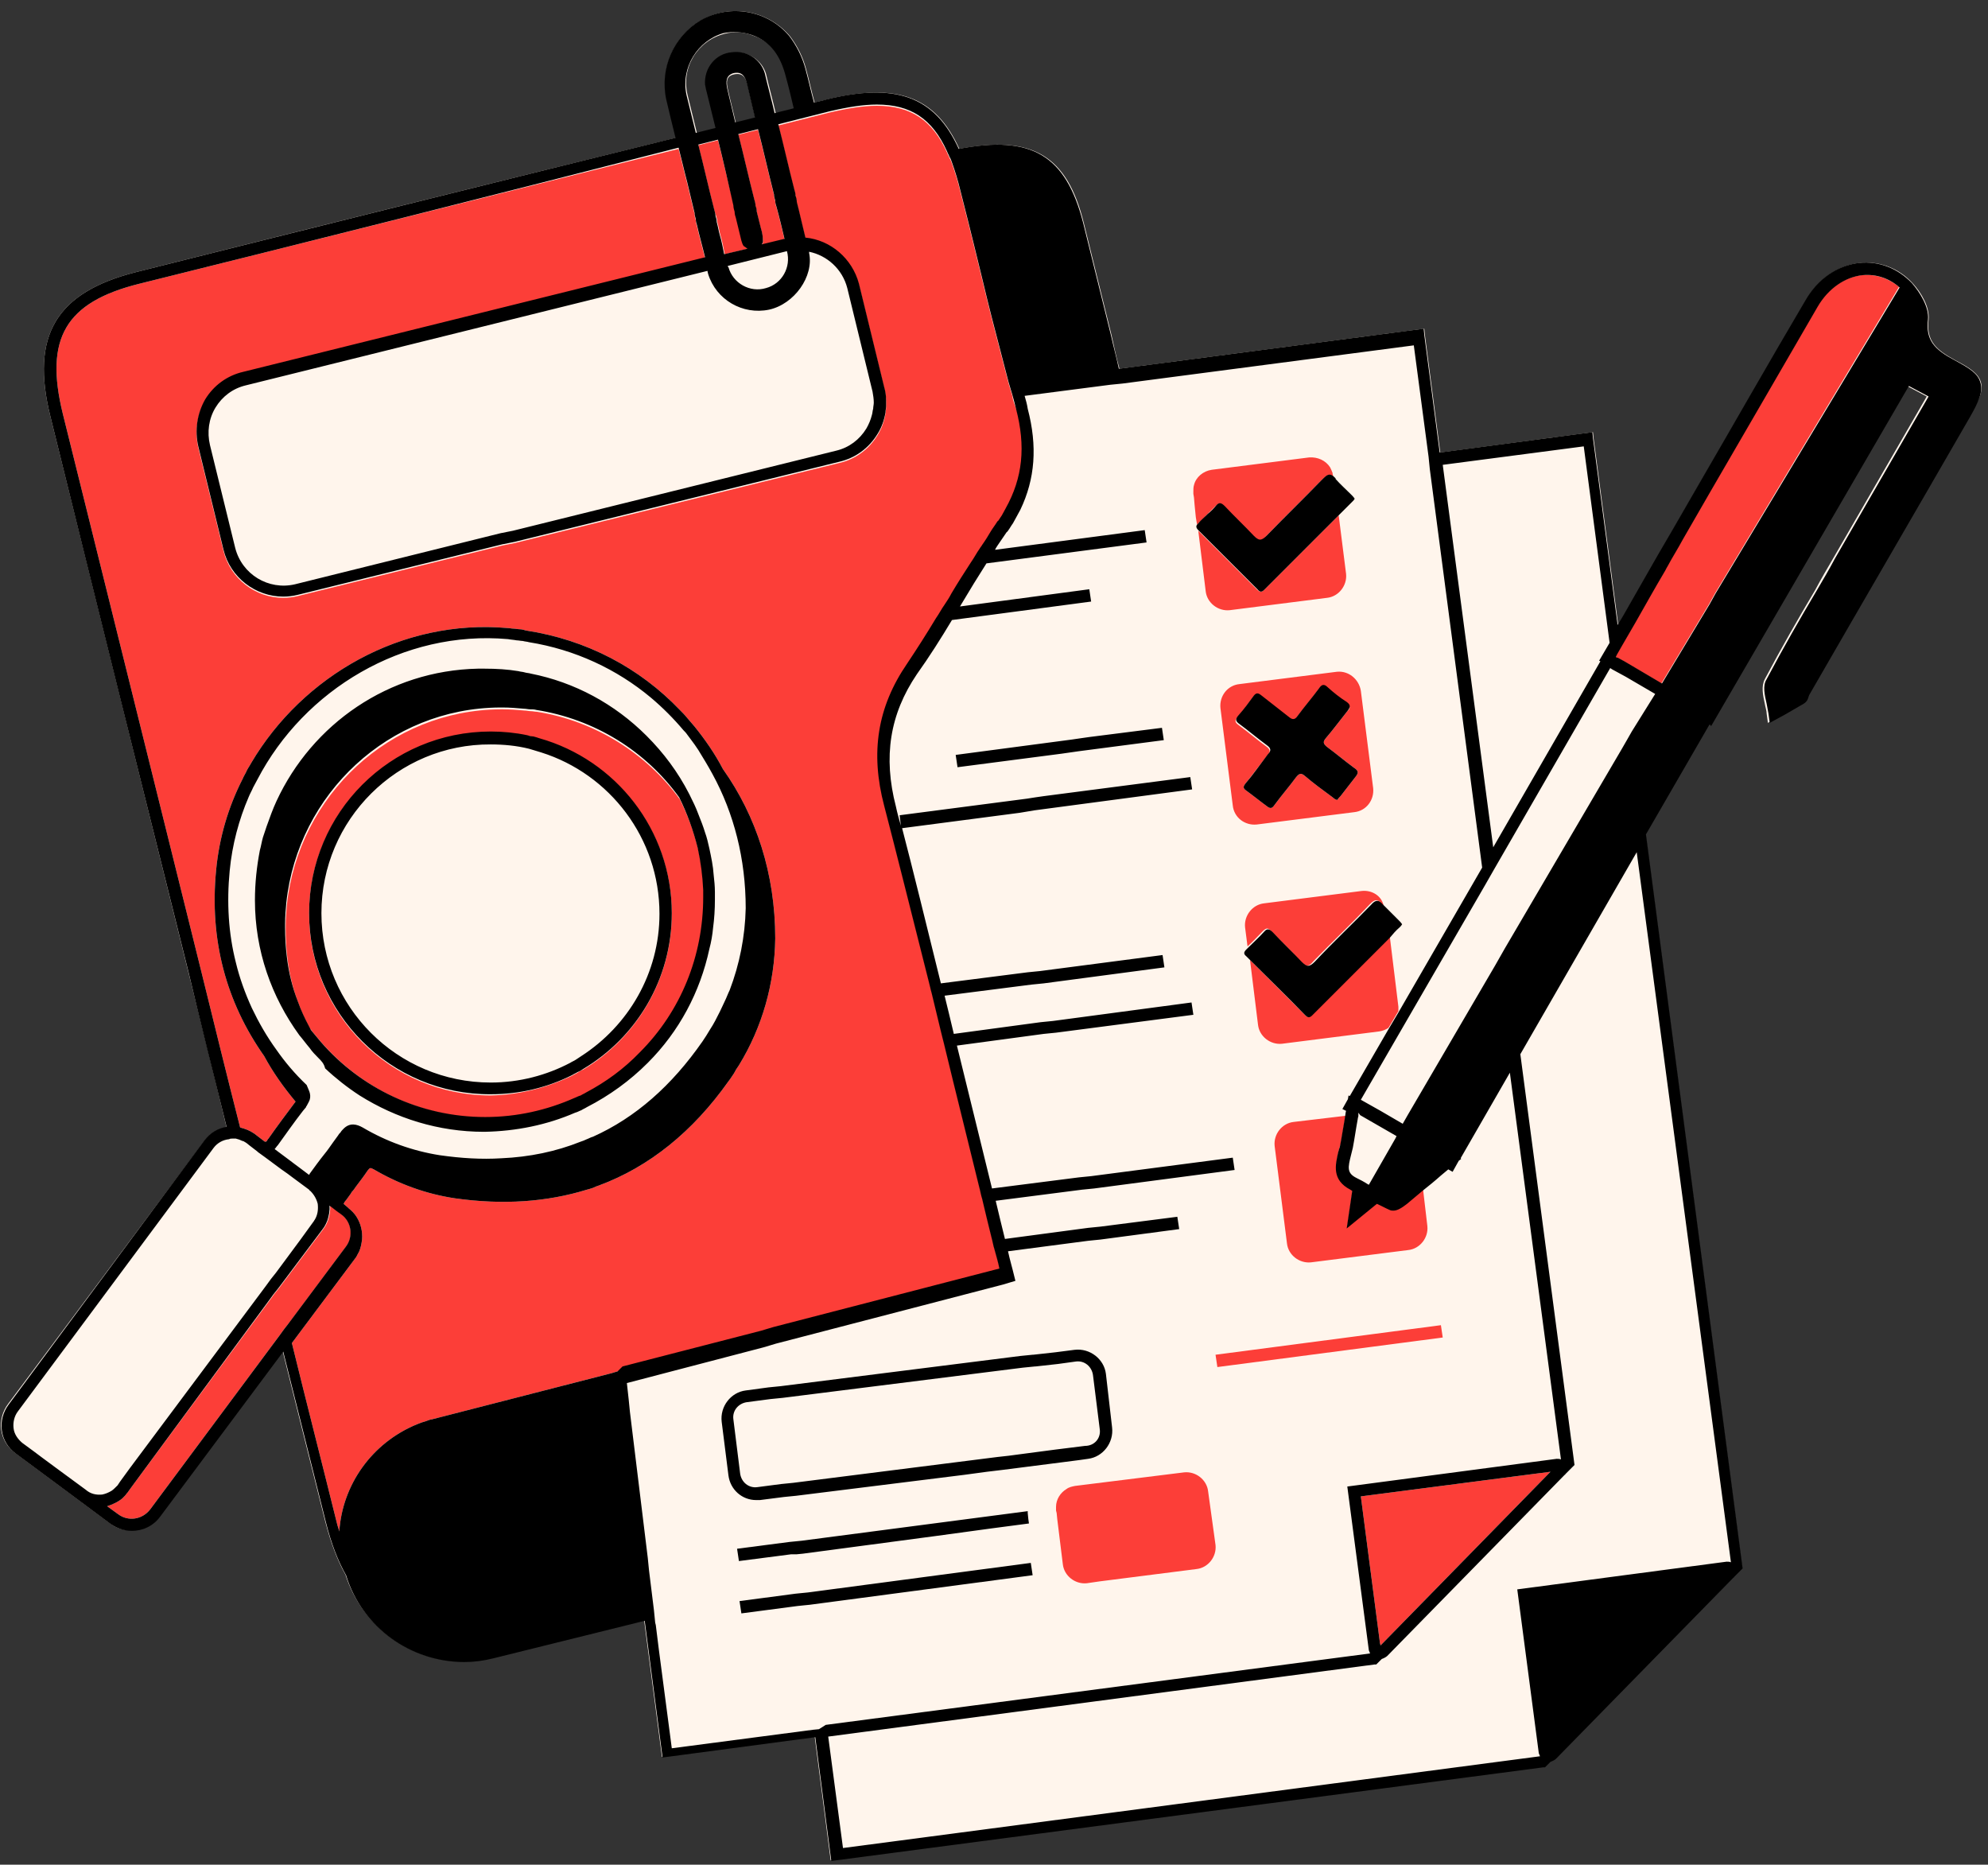 <?xml version="1.0" encoding="UTF-8"?>
<svg xmlns="http://www.w3.org/2000/svg" xmlns:xlink="http://www.w3.org/1999/xlink" width="354" zoomAndPan="magnify" viewBox="0 0 265.5 249" height="332" preserveAspectRatio="xMidYMid meet" version="1.0">
  <rect x="0" y="0" width="265.5" height="249" fill="#333333" stroke="none"/>
  <defs>
    <clipPath id="3bda3814a5">
      <path d="M 0 1 L 265 1 L 265 248.766 L 0 248.766 Z M 0 1 " clip-rule="nonzero"></path>
    </clipPath>
    <clipPath id="8a75a4d15b">
      <path d="M 0 1 L 265 1 L 265 248.766 L 0 248.766 Z M 0 1 " clip-rule="nonzero"></path>
    </clipPath>
  </defs>
  <g clip-path="url(#3bda3814a5)">
    <path fill="#fff5ec" d="M 264.555 51.051 C 264.227 49.898 263.156 49.16 261.102 48.09 C 258.551 46.691 257.234 45.543 257.566 42.664 C 257.73 41.02 256.578 39.043 255.426 37.812 C 253.617 35.836 251.066 34.852 248.438 35.098 C 245.477 35.426 242.844 37.234 241.199 40.113 C 236.43 48.336 231.578 56.727 226.891 64.785 L 223.191 71.199 C 221.051 74.898 218.996 78.52 216.859 82.219 L 216.117 83.453 L 212.828 58.535 L 212.746 57.711 L 192.352 60.426 L 190.297 44.719 L 190.215 43.895 L 149.508 49.242 C 149.094 47.762 148.766 46.199 148.438 44.719 C 147.203 39.703 145.969 34.77 144.738 29.75 C 142.516 20.789 137.91 17.992 128.125 19.883 C 124.918 12.812 119.738 11 110.363 13.305 C 109.867 13.469 109.293 13.551 108.801 13.715 C 108.387 12.234 108.059 10.672 107.648 9.191 C 107.238 7.629 106.496 6.148 105.508 4.836 C 102.551 1.379 97.613 0.477 93.668 2.695 C 89.965 4.836 88.156 9.109 89.062 13.305 C 89.473 15.031 89.883 16.676 90.297 18.402 C 66.199 24.324 42.023 30.328 18.176 36.332 C 7.484 39.043 4.031 44.801 6.742 55.656 C 12.91 80.41 18.996 105.082 25.164 129.832 C 26.891 136.742 28.617 143.648 30.262 150.559 C 29.113 150.723 28.043 151.379 27.301 152.367 L 1.07 187.48 C 0.328 188.469 0 189.703 0.164 190.934 C 0.328 192.168 0.988 193.238 1.973 193.977 L 8.965 199.16 L 14.719 203.434 C 15.543 204.094 16.531 204.34 17.516 204.34 C 18.914 204.34 20.395 203.684 21.301 202.449 L 37.746 180.41 C 39.637 187.977 41.531 195.621 43.422 203.105 C 44.16 205.984 45.066 208.371 46.133 210.262 C 48.355 217.25 54.852 221.855 61.926 221.855 C 63.156 221.855 64.473 221.691 65.789 221.363 L 86.02 216.348 L 88.406 234.602 L 108.801 231.891 L 110.938 248.418 L 206.004 235.918 L 206.25 235.918 L 206.988 235.18 C 207.234 235.098 207.566 235.016 207.73 234.766 L 231.414 210.59 C 231.414 210.59 231.414 210.508 231.496 210.508 L 232.648 209.355 L 219.734 111.332 L 228.207 96.691 L 228.453 96.855 L 254.688 51.543 L 257.316 52.941 L 244.816 74.57 C 243.996 75.969 243.172 77.367 242.434 78.766 C 240.129 82.629 237.828 86.66 235.691 90.688 C 235.195 91.676 235.441 92.828 235.691 93.98 C 235.773 94.473 235.938 94.883 235.938 95.293 L 236.102 96.527 L 238.074 95.457 C 238.898 94.965 239.801 94.473 240.625 93.98 C 241.035 93.73 241.199 93.32 241.281 93.074 C 241.281 92.992 241.363 92.91 241.363 92.828 C 248.52 80.41 255.672 67.992 262.91 55.574 C 264.227 53.684 264.883 52.285 264.555 51.051 Z M 98.273 16.43 C 97.945 14.949 97.531 13.387 97.203 11.906 C 97.039 11.086 96.875 10.18 98.027 9.934 C 99.176 9.688 99.59 10.344 99.836 11.332 C 100.164 12.812 100.574 14.375 100.902 15.855 C 100 16.02 99.094 16.184 98.273 16.43 Z M 96.793 4.504 C 98.027 4.176 99.34 4.258 100.574 4.75 C 103.207 5.656 104.441 7.629 105.098 10.262 C 105.426 11.66 105.758 13.059 106.168 14.539 C 105.344 14.785 104.441 14.949 103.617 15.195 C 103.207 13.387 102.715 11.66 102.301 9.852 C 101.727 7.961 99.836 6.809 97.945 7.055 C 95.723 7.219 94.078 9.191 94.324 11.414 C 94.324 11.66 94.406 11.906 94.488 12.152 C 94.902 13.797 95.312 15.523 95.723 17.168 C 94.82 17.418 93.996 17.582 93.09 17.828 C 92.68 16.184 92.27 14.457 91.859 12.812 C 90.871 9.027 93.176 5.41 96.793 4.504 Z M 96.793 4.504 " fill-opacity="1" fill-rule="nonzero"></path>
  </g>
  <path fill="#fc3e38" d="M 207.07 196.527 L 184.375 219.719 L 184.293 219.391 L 181.742 199.816 Z M 95.641 28.848 C 95.723 29.094 95.805 29.34 95.805 29.668 C 95.969 30.246 96.051 30.82 96.215 31.398 C 96.465 32.219 96.629 33.125 96.793 33.945 L 99.918 33.207 C 99.754 33.125 99.59 32.961 99.426 32.875 C 99.258 32.711 99.176 32.383 99.094 32.137 C 98.848 31.148 98.602 30.082 98.355 29.094 C 98.273 28.848 98.191 28.602 98.191 28.273 C 98.109 28.023 98.027 27.695 98.027 27.449 C 97.285 24.57 96.629 21.609 95.887 18.73 C 94.984 18.98 94.16 19.145 93.258 19.391 C 93.996 22.27 94.652 25.23 95.395 28.105 C 95.477 28.273 95.559 28.602 95.641 28.848 Z M 100.902 27.531 C 100.988 27.777 101.07 28.023 101.07 28.355 C 101.234 29.094 101.48 29.918 101.645 30.656 C 101.809 31.148 101.891 31.727 101.891 32.301 C 101.891 32.465 101.809 32.629 101.727 32.711 L 104.688 31.973 C 104.688 31.973 104.688 31.973 104.77 31.973 C 104.441 30.574 104.113 29.176 103.699 27.695 C 103.617 27.449 103.535 27.203 103.535 26.875 C 103.453 26.625 103.371 26.297 103.371 26.051 C 102.633 23.172 101.973 20.211 101.234 17.336 C 100.328 17.582 99.508 17.746 98.602 17.992 C 99.34 20.871 100 23.832 100.738 26.711 C 100.82 26.957 100.902 27.285 100.902 27.531 Z M 135.195 52.859 C 135.113 52.613 135.031 52.285 134.949 52.039 C 134.867 51.793 134.785 51.461 134.703 51.215 C 132.402 42.418 132.152 41.43 131.168 37.316 C 130.59 35.016 129.852 31.809 128.289 25.723 C 127.961 24.324 127.551 23.008 127.137 21.855 C 127.055 21.609 126.973 21.363 126.809 21.117 C 126.727 20.871 126.562 20.625 126.48 20.375 C 124.508 16.02 121.629 14.125 117.105 14.125 C 115.297 14.125 113.238 14.457 110.773 15.031 C 108.469 15.605 106.25 16.184 103.945 16.758 C 104.688 19.637 105.344 22.598 106.086 25.477 C 106.168 25.723 106.25 26.051 106.25 26.297 C 106.332 26.543 106.414 26.793 106.414 27.121 C 106.824 28.684 107.152 30.246 107.566 31.891 C 110.938 32.219 113.816 34.688 114.719 38.059 L 118.09 51.875 C 118.258 52.449 118.34 53.023 118.34 53.602 C 118.34 53.848 118.34 54.176 118.34 54.422 C 118.34 54.668 118.258 55 118.258 55.246 C 118.09 56.23 117.762 57.219 117.188 58.125 C 116.035 60.016 114.227 61.332 112.09 61.824 L 68.75 72.516 L 67.926 72.68 L 67.105 72.844 L 39.801 79.586 C 39.145 79.75 38.488 79.832 37.828 79.832 C 34.129 79.832 30.758 77.285 29.852 73.582 L 26.48 59.77 C 25.988 57.629 26.316 55.41 27.387 53.52 C 28.535 51.625 30.344 50.312 32.484 49.816 L 94.16 34.523 C 93.832 33.125 93.422 31.727 93.09 30.246 C 93.008 30 92.926 29.75 92.926 29.422 C 92.844 29.176 92.762 28.848 92.762 28.602 C 92.434 27.203 92.105 25.887 91.777 24.488 C 91.363 22.926 91.035 21.445 90.625 19.883 C 66.613 25.887 42.434 31.973 18.586 37.895 C 8.719 40.359 5.922 45.211 8.387 55.246 C 14.555 80 20.641 104.668 26.809 129.422 C 28.535 136.414 30.262 143.484 32.07 150.559 C 32.73 150.723 33.387 150.969 33.965 151.379 L 35.363 152.449 C 35.445 152.449 35.527 152.449 35.527 152.449 C 35.527 152.449 35.609 152.449 35.773 152.121 L 35.855 152.039 C 37.008 150.395 38.238 148.75 39.473 147.102 C 37.828 145.129 36.43 143.156 35.281 141.02 C 30.18 133.781 27.961 125.477 28.863 116.184 C 29.277 111.824 30.512 107.711 32.402 104.012 C 32.566 103.602 32.812 103.27 32.977 102.859 C 33.141 102.531 33.387 102.203 33.551 101.875 C 40.461 90.195 53.699 82.629 67.762 83.863 C 68.008 83.863 68.34 83.945 68.586 83.945 C 68.832 83.945 69.16 84.027 69.406 84.027 C 69.656 84.027 69.984 84.109 70.23 84.191 C 78.371 85.426 85.445 89.207 90.789 94.801 C 91.117 95.129 91.445 95.457 91.777 95.871 C 92.105 96.281 92.434 96.609 92.762 97.02 C 94.16 98.75 95.477 100.641 96.547 102.695 C 100.988 108.945 103.535 116.676 103.535 125.312 C 103.453 131.312 101.809 137.152 98.684 142.25 C 98.438 142.582 98.191 142.992 98.027 143.32 C 97.863 143.566 97.695 143.812 97.531 144.062 C 97.449 144.145 97.367 144.309 97.285 144.391 C 92.516 151.133 86.676 155.82 80.016 158.289 C 79.77 158.371 79.523 158.453 79.195 158.617 C 78.945 158.699 78.699 158.781 78.371 158.863 C 73.027 160.508 67.188 160.918 60.773 160.016 C 56.906 159.438 53.289 158.121 49.918 156.148 C 49.426 155.902 49.426 155.902 49.094 156.312 C 48.602 157.055 48.027 157.793 47.531 158.453 C 47.367 158.699 47.203 158.945 46.957 159.191 C 46.957 159.273 46.875 159.273 46.875 159.355 C 46.629 159.684 46.465 159.934 46.219 160.262 C 46.051 160.426 45.969 160.59 45.887 160.754 L 46.465 161.246 L 46.547 161.332 C 46.957 161.66 47.367 162.07 47.613 162.48 C 48.191 163.387 48.438 164.457 48.355 165.523 C 48.273 166.102 48.191 166.594 47.945 167.168 C 47.781 167.414 47.695 167.664 47.531 167.91 L 38.98 179.34 C 40.953 187.398 43.008 195.375 44.984 203.352 C 45.066 203.766 45.23 204.094 45.312 204.504 C 45.723 198.254 49.672 192.664 55.676 190.195 C 55.922 190.113 56.25 189.949 56.578 189.867 C 56.906 189.785 57.238 189.621 57.566 189.539 C 57.566 189.539 57.648 189.539 57.648 189.539 L 81.66 183.371 L 82.484 183.121 L 83.305 182.875 L 101.809 178.105 L 102.633 177.859 L 103.453 177.613 L 133.633 169.801 C 133.469 168.977 133.223 168.156 132.977 167.25 C 132.812 166.758 132.73 166.184 132.566 165.605 C 132.152 163.961 131.742 162.234 131.332 160.508 C 131.168 160.016 131.086 159.438 130.922 158.863 C 129.441 152.777 127.797 146.281 126.234 139.785 C 126.07 139.207 125.988 138.715 125.82 138.141 C 125.41 136.414 125 134.77 124.59 133.039 C 124.426 132.465 124.34 131.973 124.176 131.395 C 121.793 121.938 119.652 113.387 118.258 108.039 C 116.363 100.887 117.352 94.801 121.301 89.043 C 122.613 87.07 123.93 85.016 125.164 82.957 C 125.574 82.383 125.902 81.727 126.316 81.148 C 126.645 80.656 126.973 80.164 127.219 79.668 C 128.043 78.27 128.945 76.875 129.852 75.477 C 130.262 74.898 130.59 74.242 131.004 73.668 C 131.086 73.5 131.25 73.336 131.332 73.172 C 131.742 72.598 132.152 71.938 132.484 71.363 C 132.73 70.953 133.059 70.543 133.305 70.129 C 133.387 70.047 133.387 69.965 133.469 69.965 C 133.633 69.719 133.801 69.473 133.965 69.227 C 134.129 68.895 134.293 68.648 134.457 68.32 C 136.758 64.207 137.172 60.016 135.855 55 C 135.527 54.094 135.277 53.52 135.195 52.859 Z M 76.809 146.691 C 73.109 148.336 69.078 149.242 64.883 149.242 L 64.883 150.062 L 64.883 149.242 C 56.086 149.242 48.273 145.293 42.926 139.207 C 42.516 138.715 42.105 138.223 41.695 137.727 C 41.613 137.562 41.445 137.398 41.363 137.316 C 40.789 136.25 40.297 135.18 39.883 134.027 C 39.145 132.137 38.652 130.082 38.406 128.105 C 38.238 126.789 38.156 125.477 38.156 124.078 C 38.156 123.914 38.156 123.75 38.156 123.582 C 38.156 122.68 38.238 121.691 38.32 120.789 C 39.883 106.23 52.055 94.801 66.859 94.719 L 67.023 94.719 C 67.105 94.719 67.105 94.719 67.188 94.719 C 68.176 94.719 69.078 94.801 70.066 94.883 C 70.312 94.883 70.641 94.965 70.887 94.965 C 71.133 94.965 71.465 95.047 71.711 95.047 C 79.523 96.281 86.348 100.641 90.789 106.727 C 91.859 108.863 92.68 111.082 93.258 113.469 C 93.668 115.277 93.914 117.168 93.996 119.145 C 93.996 119.473 93.996 119.719 93.996 120.047 C 93.996 127.859 91.035 135.18 85.527 140.77 C 83.387 142.91 81.004 144.719 78.371 146.117 C 78.125 146.281 77.879 146.363 77.633 146.527 C 77.301 146.445 77.055 146.527 76.809 146.691 Z M 76.398 143.648 C 76.645 143.484 76.891 143.402 77.137 143.238 C 77.383 143.074 77.633 142.91 77.879 142.828 C 84.949 138.633 89.719 130.82 89.719 122.02 C 89.719 110.918 82.238 101.543 72.039 98.664 C 71.793 98.582 71.465 98.5 71.219 98.418 C 70.969 98.336 70.641 98.254 70.395 98.254 C 68.832 97.926 67.188 97.762 65.543 97.762 C 52.137 97.762 41.281 108.617 41.281 122.02 C 41.281 135.426 52.137 146.281 65.543 146.281 C 69.488 146.199 73.109 145.211 76.398 143.648 Z M 167.926 78.766 C 165.297 76.133 162.664 73.5 160.031 70.871 L 161.02 78.93 C 161.184 80.492 162.664 81.645 164.227 81.48 L 177.219 79.832 C 178.781 79.668 179.934 78.188 179.77 76.625 L 178.781 68.812 C 175.492 72.105 172.121 75.477 168.832 78.766 C 168.504 79.094 168.258 79.094 167.926 78.766 Z M 159.457 66.43 L 159.539 67.418 L 159.703 69.062 L 159.867 70.047 C 159.867 70.047 159.949 69.965 159.949 69.965 C 160.277 69.637 160.691 69.309 161.02 68.895 C 161.102 68.812 161.102 68.812 161.184 68.73 C 161.594 68.32 161.922 67.992 162.336 67.582 C 162.828 67.086 163.074 67.168 163.484 67.664 C 164.801 68.98 166.117 70.211 167.352 71.609 C 168.008 72.352 168.422 72.434 169.078 71.609 C 171.465 69.145 173.93 66.758 176.316 64.293 C 176.398 64.207 176.562 64.043 176.645 63.961 C 177.219 63.387 177.547 63.305 178.043 63.715 L 178.043 63.633 C 178.043 63.469 177.961 63.305 177.961 63.141 C 177.879 62.895 177.715 62.562 177.633 62.398 C 177.055 61.496 175.984 61 174.836 61.082 L 161.84 62.73 C 160.691 62.895 159.703 63.715 159.457 64.785 C 159.375 65.031 159.375 65.359 159.375 65.605 C 159.375 65.688 159.375 65.855 159.375 65.938 Z M 181.742 92.25 L 183.387 105.246 C 183.551 106.809 182.484 108.289 180.84 108.453 L 167.844 110.098 C 166.281 110.262 164.801 109.191 164.637 107.547 L 162.992 94.555 C 162.828 92.992 163.898 91.512 165.543 91.348 L 178.535 89.703 C 180.098 89.539 181.496 90.688 181.742 92.25 Z M 179.77 93.895 C 178.863 93.32 178.043 92.664 177.219 91.922 C 176.727 91.43 176.398 91.594 176.07 92.086 C 175.164 93.32 174.094 94.555 173.191 95.789 C 172.859 96.281 172.531 96.281 172.121 95.953 C 170.887 94.965 169.57 93.977 168.34 92.992 C 167.926 92.664 167.68 92.664 167.352 93.074 C 166.695 93.977 166.035 94.883 165.297 95.707 C 164.883 96.199 164.883 96.445 165.461 96.855 C 166.695 97.762 167.844 98.75 169.078 99.652 C 169.652 100.062 169.734 100.395 169.242 100.887 C 168.258 102.121 167.352 103.352 166.363 104.586 C 166.035 105 165.953 105.246 166.445 105.574 C 167.352 106.23 168.258 106.973 169.16 107.629 C 169.652 108.039 169.902 107.957 170.23 107.465 C 171.133 106.23 172.203 105 173.109 103.766 C 173.52 103.27 173.766 103.188 174.258 103.602 C 175.41 104.586 176.645 105.492 177.879 106.395 C 178.125 106.562 178.289 106.809 178.617 106.809 C 178.699 106.645 178.863 106.477 179.027 106.312 C 179.688 105.492 180.344 104.586 181.004 103.766 C 181.414 103.27 181.496 102.941 180.84 102.531 C 179.605 101.625 178.453 100.641 177.219 99.734 C 176.727 99.324 176.645 99.078 177.055 98.582 C 178.043 97.434 178.945 96.199 179.934 94.965 C 180.344 94.637 180.426 94.309 179.77 93.895 Z M 181.824 118.977 L 168.832 120.625 C 167.27 120.789 166.117 122.27 166.281 123.832 L 166.609 126.379 C 167.352 125.723 168.008 124.98 168.668 124.324 C 169.16 123.832 169.406 123.914 169.82 124.406 C 171.133 125.723 172.449 126.957 173.684 128.352 C 174.34 129.094 174.754 129.176 175.41 128.352 C 177.879 125.805 180.508 123.336 182.977 120.707 C 183.633 120.047 183.965 120.047 184.539 120.707 C 184.621 120.789 184.703 120.871 184.785 120.953 C 184.539 119.637 183.223 118.812 181.824 118.977 Z M 174.258 135.508 C 171.793 133.039 169.406 130.656 166.941 128.188 L 168.008 136.824 C 168.172 138.387 169.652 139.539 171.215 139.375 L 184.211 137.727 C 184.703 137.645 185.113 137.48 185.445 137.234 L 186.758 135.016 C 186.758 134.852 186.758 134.688 186.758 134.438 L 185.609 125.062 C 182.152 128.52 178.699 131.973 175.246 135.426 C 174.836 135.836 174.59 135.918 174.258 135.508 Z M 185.691 161.332 C 185.113 161.082 184.539 160.754 183.965 160.508 L 179.934 163.797 L 180.672 158.781 C 180.59 158.699 180.508 158.699 180.426 158.617 C 177.879 157.301 178.453 155.246 178.781 153.684 C 178.863 153.352 178.945 153.105 179.027 152.859 C 179.277 151.625 179.441 150.395 179.688 149.078 C 179.688 149.078 179.688 149.078 179.688 148.996 L 172.777 149.816 C 171.215 149.98 170.066 151.461 170.23 153.023 L 171.875 166.02 C 172.039 167.582 173.52 168.73 175.082 168.566 L 188.074 166.922 C 189.637 166.758 190.789 165.277 190.625 163.715 L 190.047 158.781 C 189.391 159.355 188.652 159.934 187.992 160.508 C 187.254 161.082 186.676 161.414 186.184 161.414 C 186.02 161.414 185.855 161.414 185.691 161.332 Z M 161.348 199.16 C 161.184 197.598 159.703 196.445 158.141 196.609 L 144.902 198.254 L 143.586 198.418 C 143.176 198.5 142.762 198.582 142.434 198.832 C 141.613 199.324 141.035 200.227 141.035 201.215 C 141.035 201.379 141.035 201.543 141.035 201.707 L 141.117 202.039 L 141.199 202.859 L 141.941 208.863 C 142.105 210.426 143.586 211.578 145.148 211.414 L 146.875 211.164 L 159.785 209.52 C 161.348 209.355 162.5 207.875 162.336 206.312 Z M 192.434 176.957 L 162.336 180.902 L 162.582 182.547 L 192.68 178.602 Z M 248.684 36.742 C 246.297 36.988 244.078 38.551 242.68 40.938 C 237.91 49.16 233.059 57.547 228.371 65.605 L 224.672 72.02 C 224.012 73.254 223.273 74.406 222.613 75.641 C 222.449 75.887 222.367 76.133 222.203 76.379 C 220.887 78.602 219.652 80.82 218.34 83.125 L 216.527 86.25 L 215.871 87.398 L 215.707 87.73 L 215.871 87.812 L 215.953 87.812 L 216.859 88.305 L 221.875 91.266 L 228.207 80.738 L 228.617 80 L 229.027 79.258 L 253.617 38.305 C 252.219 37.152 250.492 36.578 248.684 36.742 Z M 45.641 162.152 L 45.066 161.742 L 44.324 161.164 L 44.078 161 C 44.16 161.66 43.996 162.316 43.832 162.895 C 43.668 163.305 43.504 163.715 43.176 164.125 L 37.254 172.02 L 36.594 172.844 L 35.938 173.746 L 17.434 198.746 L 17.023 199.324 C 17.023 199.324 16.941 199.406 16.941 199.406 C 16.777 199.652 16.613 199.816 16.363 200.062 C 15.789 200.559 15.051 200.887 14.309 201.133 L 15.789 202.203 C 17.105 203.188 18.996 202.941 20.066 201.543 L 37.254 178.434 L 37.91 177.531 L 38.57 176.707 L 46.301 166.348 C 47.203 165.113 46.957 163.141 45.641 162.152 Z M 45.641 162.152 " fill-opacity="1" fill-rule="nonzero"></path>
  <g clip-path="url(#8a75a4d15b)">
    <path fill="#000000" d="M 155.18 97.188 L 155.426 98.832 L 144.078 100.312 L 142.926 100.477 L 141.777 100.641 L 127.879 102.449 L 127.633 100.805 L 143.176 98.75 L 144.324 98.582 L 145.477 98.418 Z M 168.832 78.766 C 172.121 75.477 175.492 72.105 178.781 68.812 C 179.359 68.238 179.934 67.664 180.59 67.004 C 180.758 66.84 180.84 66.758 180.922 66.594 C 180.758 66.348 180.59 66.184 180.426 66.02 C 179.77 65.359 179.027 64.703 178.371 63.961 C 178.371 63.961 178.371 63.961 178.371 63.879 C 178.289 63.797 178.207 63.715 178.125 63.633 C 177.633 63.223 177.301 63.305 176.727 63.879 C 176.645 63.961 176.48 64.125 176.398 64.207 C 174.012 66.676 171.547 69.062 169.16 71.527 C 168.422 72.27 168.09 72.188 167.434 71.527 C 166.199 70.211 164.801 68.895 163.57 67.582 C 163.156 67.168 162.828 67.004 162.418 67.5 C 162.09 67.91 161.676 68.32 161.266 68.648 C 161.184 68.73 161.184 68.73 161.102 68.812 C 160.773 69.145 160.359 69.473 160.031 69.883 C 159.949 69.965 159.949 69.965 159.949 69.965 C 159.703 70.211 159.703 70.457 160.031 70.789 C 162.664 73.418 165.297 76.051 167.926 78.684 C 168.258 79.094 168.504 79.094 168.832 78.766 Z M 186.922 123.832 C 187.09 123.664 187.172 123.582 187.254 123.418 C 187.09 123.172 186.922 123.008 186.758 122.844 C 186.184 122.27 185.527 121.609 184.949 121.035 C 184.867 120.953 184.785 120.871 184.703 120.789 C 184.129 120.129 183.715 120.129 183.141 120.789 C 180.672 123.336 178.043 125.805 175.574 128.438 C 174.836 129.176 174.508 129.094 173.848 128.438 C 172.613 127.121 171.215 125.805 169.984 124.488 C 169.57 124.078 169.242 123.914 168.832 124.406 C 168.172 125.145 167.434 125.805 166.777 126.461 C 166.695 126.543 166.527 126.707 166.445 126.789 C 166.117 127.121 166.035 127.367 166.445 127.695 C 166.609 127.859 166.859 128.105 167.023 128.27 C 169.488 130.738 171.957 133.125 174.34 135.59 C 174.672 135.918 174.918 135.918 175.246 135.59 C 178.699 132.137 182.152 128.684 185.609 125.227 C 186.02 124.734 186.43 124.242 186.922 123.832 Z M 166.363 104.586 C 166.035 105 165.953 105.246 166.445 105.574 C 167.352 106.23 168.258 106.973 169.16 107.629 C 169.652 108.039 169.902 107.957 170.23 107.465 C 171.133 106.23 172.203 105 173.109 103.766 C 173.52 103.27 173.766 103.188 174.258 103.602 C 175.41 104.586 176.645 105.492 177.879 106.395 C 178.125 106.562 178.289 106.809 178.617 106.809 C 178.699 106.645 178.863 106.477 179.027 106.312 C 179.688 105.492 180.344 104.586 181.004 103.766 C 181.414 103.27 181.496 102.941 180.84 102.531 C 179.605 101.625 178.453 100.641 177.219 99.734 C 176.727 99.324 176.645 99.078 177.055 98.582 C 178.043 97.434 178.945 96.199 179.934 94.965 C 180.344 94.473 180.426 94.145 179.852 93.73 C 178.945 93.156 178.125 92.5 177.301 91.758 C 176.809 91.266 176.48 91.43 176.152 91.922 C 175.246 93.156 174.176 94.391 173.273 95.625 C 172.945 96.117 172.613 96.117 172.203 95.789 C 170.969 94.801 169.652 93.812 168.422 92.828 C 168.008 92.5 167.762 92.5 167.434 92.91 C 166.777 93.812 166.117 94.719 165.379 95.539 C 164.965 96.035 164.965 96.281 165.543 96.691 C 166.777 97.598 167.926 98.582 169.16 99.488 C 169.734 99.898 169.82 100.227 169.324 100.723 C 168.258 102.121 167.352 103.438 166.363 104.586 Z M 148.52 190.605 C 148.766 192.664 147.285 194.555 145.312 194.801 L 144.16 194.965 L 141.613 195.293 L 133.883 196.281 L 131.824 196.527 L 128.781 196.938 L 106.332 199.734 L 105.508 199.816 L 104.688 199.898 L 101.48 200.309 C 101.316 200.309 101.152 200.309 100.988 200.309 C 99.094 200.309 97.531 198.914 97.285 197.02 L 96.383 189.867 C 96.133 187.809 97.613 185.918 99.59 185.672 L 102.633 185.262 L 103.453 185.18 L 104.277 185.098 L 136.266 181.066 L 137.09 180.984 L 137.91 180.902 L 137.992 180.902 L 140.953 180.574 L 143.504 180.246 C 145.559 179.996 147.449 181.477 147.695 183.453 Z M 146.875 190.852 L 145.969 183.617 C 145.805 182.465 144.82 181.645 143.668 181.809 L 141.281 182.137 L 138.32 182.465 L 138.238 182.465 L 137.418 182.547 L 136.594 182.629 L 104.523 186.66 L 103.699 186.742 L 102.879 186.824 L 99.754 187.234 C 98.602 187.398 97.777 188.387 97.945 189.539 L 98.848 196.773 C 99.012 197.926 100 198.746 101.152 198.582 L 104.277 198.172 L 105.098 198.09 L 105.922 198.008 L 133.223 194.555 L 134.703 194.391 L 135.938 194.227 L 140.953 193.566 L 144.902 193.074 C 146.215 193.074 147.039 192.004 146.875 190.852 Z M 106.414 207.547 L 107.238 207.465 L 125.164 205.082 L 132.402 204.094 L 137.418 203.434 L 137.336 202.859 L 137.254 202.039 L 137.254 201.789 L 107.07 205.738 L 106.25 205.82 L 105.426 205.902 L 98.438 206.809 L 98.684 208.453 L 105.676 207.547 Z M 107.895 212.645 L 107.07 212.727 L 106.25 212.809 L 98.766 213.797 L 99.012 215.441 L 106.496 214.457 L 107.32 214.371 L 108.141 214.289 L 137.91 210.344 L 137.664 208.699 Z M 263.156 55.574 C 256.004 67.992 248.766 80.41 241.609 92.828 C 241.609 92.91 241.527 92.992 241.527 93.074 C 241.445 93.402 241.281 93.73 240.871 93.98 C 240.047 94.473 239.145 94.965 238.32 95.457 L 236.348 96.527 L 236.184 95.293 C 236.102 94.883 236.02 94.473 235.938 93.98 C 235.691 92.828 235.359 91.594 235.938 90.688 C 238.074 86.66 240.379 82.629 242.68 78.766 C 243.504 77.367 244.324 75.969 245.066 74.57 L 257.566 52.941 L 254.934 51.543 L 228.535 96.938 L 228.289 96.773 L 219.82 111.414 L 232.73 209.438 L 231.578 210.59 C 231.578 210.59 231.578 210.672 231.496 210.672 L 207.812 234.852 C 207.648 235.016 207.32 235.18 207.07 235.262 L 206.332 236 L 206.086 236 L 111.02 248.5 L 108.883 231.973 L 88.488 234.684 L 86.102 216.43 L 65.871 221.445 C 64.555 221.773 63.32 221.938 62.008 221.938 C 54.852 221.938 48.355 217.332 46.219 210.344 C 45.148 208.453 44.242 206.148 43.504 203.188 C 41.613 195.621 39.719 188.059 37.828 180.492 L 21.383 202.531 C 20.477 203.766 19.078 204.422 17.598 204.422 C 16.613 204.422 15.625 204.094 14.801 203.52 L 9.047 199.242 L 2.055 194.059 C 1.07 193.32 0.41 192.25 0.246 191.02 C 0.082 189.785 0.41 188.551 1.152 187.562 L 27.301 152.285 C 28.043 151.297 29.113 150.641 30.262 150.477 C 28.535 143.566 26.809 136.66 25.164 129.75 C 18.996 105.082 12.828 80.328 6.742 55.656 C 4.031 44.801 7.484 39.043 18.176 36.332 C 42.105 30.328 66.199 24.324 90.215 18.402 C 89.801 16.758 89.391 15.031 88.98 13.305 C 88.074 9.109 89.965 4.836 93.586 2.695 C 97.531 0.477 102.551 1.379 105.426 4.836 C 106.414 6.148 107.152 7.629 107.566 9.191 C 107.977 10.672 108.305 12.234 108.715 13.715 C 109.211 13.551 109.785 13.469 110.277 13.305 C 119.57 11 124.836 12.812 128.043 19.883 C 137.828 17.992 142.352 20.789 144.652 29.75 C 145.887 34.77 147.121 39.703 148.355 44.719 C 148.684 46.199 149.094 47.68 149.426 49.242 L 190.133 43.895 L 190.215 44.719 L 192.27 60.426 L 212.664 57.711 L 212.746 58.535 L 216.035 83.453 L 216.777 82.219 C 218.914 78.52 220.969 74.816 223.109 71.199 L 226.809 64.785 C 231.496 56.727 236.266 48.336 241.117 40.113 C 242.762 37.234 245.395 35.426 248.355 35.098 C 250.984 34.852 253.453 35.836 255.344 37.812 C 256.414 39.043 257.648 41.02 257.484 42.664 C 257.152 45.457 258.387 46.691 261.02 48.09 C 263.156 49.242 264.145 49.898 264.473 51.051 C 264.883 52.285 264.227 53.684 263.156 55.574 Z M 192.68 62.07 L 199.422 113.141 L 213.734 88.305 L 213.566 88.223 L 214.965 85.836 L 211.512 59.605 Z M 91.695 12.73 C 92.105 14.375 92.516 16.102 92.926 17.746 C 93.832 17.5 94.652 17.336 95.559 17.086 C 95.148 15.441 94.738 13.715 94.324 12.07 C 94.242 11.824 94.242 11.578 94.16 11.332 C 93.996 9.109 95.559 7.137 97.777 6.973 C 99.754 6.727 101.562 7.875 102.137 9.77 C 102.551 11.578 103.043 13.305 103.453 15.113 C 104.277 14.867 105.18 14.703 106.004 14.457 C 105.676 13.059 105.344 11.66 104.934 10.18 C 104.277 7.629 103.043 5.574 100.41 4.668 C 99.176 4.258 97.863 4.176 96.629 4.422 C 93.176 5.41 90.871 9.027 91.695 12.73 Z M 102.715 41.348 C 99.176 42.086 95.641 40.031 94.57 36.578 C 94.57 36.496 94.488 36.332 94.488 36.168 L 32.812 51.461 C 31.086 51.875 29.688 52.941 28.781 54.422 C 27.879 55.902 27.633 57.711 28.043 59.438 L 31.414 73.172 C 32.32 76.707 35.855 78.848 39.391 78.023 L 66.859 71.199 L 67.68 71.035 L 68.504 70.871 L 111.676 60.18 C 113.402 59.77 114.801 58.699 115.707 57.219 C 116.035 56.645 116.281 56.066 116.445 55.41 C 116.527 55.164 116.527 54.832 116.613 54.586 C 116.613 54.34 116.695 54.012 116.695 53.766 C 116.695 53.27 116.613 52.777 116.527 52.285 L 113.156 38.469 C 112.5 35.918 110.445 34.109 108.059 33.617 C 108.059 33.699 108.059 33.699 108.059 33.781 C 108.715 36.906 106.086 40.605 102.715 41.348 Z M 95.887 18.648 C 94.984 18.898 94.16 19.062 93.258 19.309 C 93.996 22.188 94.652 25.148 95.395 28.023 C 95.477 28.273 95.559 28.602 95.559 28.848 C 95.641 29.094 95.723 29.34 95.723 29.668 C 95.887 30.246 95.969 30.82 96.133 31.398 C 96.383 32.219 96.547 33.125 96.711 33.945 L 99.836 33.207 C 99.672 33.125 99.508 32.957 99.34 32.875 C 99.176 32.711 99.094 32.383 99.012 32.137 C 98.766 31.148 98.52 30.082 98.273 29.094 C 98.191 28.848 98.109 28.602 98.109 28.273 C 98.027 28.023 97.945 27.695 97.945 27.449 C 97.285 24.488 96.629 21.609 95.887 18.648 Z M 97.121 11.824 C 97.449 13.305 97.863 14.867 98.191 16.348 C 99.094 16.102 99.918 15.938 100.82 15.688 C 100.492 14.211 100.082 12.648 99.754 11.168 C 99.508 10.18 99.094 9.523 97.945 9.77 C 96.875 10.098 96.957 11 97.121 11.824 Z M 105.098 33.535 L 97.203 35.508 C 97.203 35.59 97.203 35.672 97.285 35.672 C 97.863 37.812 100.164 39.125 102.301 38.469 C 104.441 37.895 105.676 35.672 105.098 33.535 Z M 104.77 31.891 C 104.441 30.492 104.113 29.094 103.699 27.613 C 103.617 27.367 103.535 27.121 103.535 26.793 C 103.453 26.543 103.371 26.215 103.371 25.969 C 102.633 23.09 101.973 20.129 101.234 17.25 C 100.328 17.5 99.508 17.664 98.602 17.91 C 99.34 20.789 100 23.75 100.738 26.625 C 100.82 26.875 100.902 27.203 100.902 27.449 C 100.988 27.695 101.07 27.941 101.07 28.273 C 101.234 29.012 101.48 29.836 101.645 30.574 C 101.809 31.066 101.891 31.645 101.891 32.219 C 101.891 32.383 101.809 32.547 101.727 32.629 L 104.77 31.891 C 104.688 31.973 104.77 31.973 104.77 31.891 Z M 13.652 199.57 C 14.062 199.488 14.473 199.324 14.887 199.078 C 15.133 198.914 15.297 198.746 15.543 198.5 C 15.625 198.418 15.625 198.418 15.707 198.336 L 16.035 197.844 L 17.352 196.035 L 35.527 171.691 L 36.184 170.789 L 36.844 169.965 L 40.133 165.523 L 41.859 163.141 C 41.941 163.059 41.941 162.977 42.023 162.895 C 42.434 162.234 42.516 161.496 42.434 160.754 C 42.27 160.098 41.941 159.52 41.445 159.027 C 41.363 159.027 41.363 158.945 41.281 158.863 L 39.062 157.219 L 38.406 156.727 L 37.582 156.148 L 35.363 154.504 L 34.457 153.848 L 34.375 153.766 L 33.305 152.941 L 32.895 152.613 C 32.73 152.531 32.648 152.449 32.484 152.367 C 32.484 152.367 32.484 152.367 32.402 152.367 C 32.07 152.203 31.824 152.121 31.496 152.039 C 31.332 152.039 31.168 152.039 31.004 152.039 C 30.84 152.039 30.758 152.039 30.594 152.121 C 29.77 152.203 29.031 152.613 28.535 153.27 L 2.387 188.469 C 1.891 189.125 1.727 189.949 1.809 190.688 C 1.891 191.512 2.387 192.168 2.961 192.664 L 4.523 193.812 L 5.512 194.555 L 7.402 195.953 L 11.43 198.914 C 12.09 199.488 12.828 199.652 13.652 199.57 Z M 41.363 146.855 C 41.281 147.102 41.117 147.352 40.953 147.68 C 40.871 147.762 40.871 147.762 40.871 147.844 C 40.707 148.008 40.625 148.172 40.461 148.336 C 39.309 149.816 38.156 151.461 37.09 152.941 L 37.008 153.023 C 36.926 153.105 36.844 153.27 36.676 153.438 L 38.652 154.914 L 39.309 155.41 L 39.969 155.902 L 41.281 156.891 C 41.281 156.809 41.363 156.809 41.363 156.727 C 42.023 155.82 42.68 154.914 43.34 154.094 C 43.75 153.602 44.078 153.105 44.488 152.531 C 44.738 152.203 44.902 151.957 45.148 151.625 C 45.23 151.461 45.312 151.379 45.477 151.215 C 45.559 151.051 45.723 150.887 45.805 150.805 C 46.711 149.816 47.695 150.145 48.438 150.559 C 51.645 152.449 55.098 153.684 58.719 154.258 C 61.594 154.668 64.309 154.832 66.941 154.668 C 70.723 154.504 74.258 153.766 77.551 152.449 C 77.797 152.367 78.043 152.285 78.371 152.121 C 78.617 152.039 78.863 151.875 79.195 151.789 C 84.867 149.242 89.719 144.965 93.832 139.043 C 94.16 138.551 94.488 138.059 94.82 137.48 C 95.312 136.742 95.723 135.918 96.133 135.098 C 96.383 134.602 96.547 134.191 96.793 133.699 C 97.039 133.207 97.203 132.711 97.449 132.219 C 98.766 128.766 99.508 125.062 99.59 121.281 C 99.59 114.703 98.027 108.617 95.148 103.355 C 94.57 102.285 93.914 101.215 93.258 100.145 C 92.926 99.652 92.598 99.16 92.27 98.75 C 92.105 98.5 91.941 98.336 91.777 98.09 C 91.613 97.844 91.445 97.68 91.281 97.516 C 89.969 95.953 88.488 94.473 86.926 93.156 C 82.402 89.375 76.809 86.742 70.641 85.754 C 70.395 85.672 70.066 85.672 69.82 85.59 C 69.57 85.59 69.242 85.508 68.996 85.508 C 68.586 85.426 68.258 85.426 67.844 85.344 C 53.863 84.109 40.625 92.086 34.375 104.094 C 34.211 104.422 33.965 104.832 33.801 105.164 C 33.633 105.574 33.387 105.984 33.223 106.395 C 31.906 109.438 31.004 112.812 30.676 116.266 C 30.262 120.539 30.512 124.652 31.496 128.52 C 31.988 130.574 32.73 132.629 33.633 134.602 C 34.539 136.496 35.609 138.387 36.926 140.195 C 38.074 141.84 39.391 143.402 40.953 144.883 C 41.117 145.375 41.613 146.035 41.363 146.855 Z M 38.488 176.789 L 46.219 166.43 C 47.203 165.113 46.957 163.141 45.559 162.152 L 44.984 161.742 L 44.242 161.164 L 43.996 161 C 44.078 161.66 43.914 162.316 43.75 162.895 C 43.586 163.305 43.422 163.715 43.094 164.125 L 37.172 172.02 L 36.512 172.844 L 35.855 173.746 L 17.434 198.746 L 17.023 199.324 C 17.023 199.324 16.941 199.406 16.941 199.406 C 16.777 199.652 16.613 199.816 16.363 200.062 C 15.789 200.559 15.051 200.887 14.309 201.133 L 15.789 202.203 C 17.105 203.188 18.996 202.941 20.066 201.543 L 37.254 178.434 L 37.91 177.531 Z M 83.141 182.465 L 101.645 177.695 L 102.465 177.449 L 103.289 177.203 L 133.469 169.391 C 133.305 168.566 133.059 167.746 132.812 166.84 C 132.648 166.348 132.566 165.77 132.402 165.195 C 131.988 163.551 131.578 161.824 131.168 160.098 C 131.004 159.602 130.922 159.027 130.758 158.453 C 129.277 152.367 127.633 145.871 126.07 139.375 C 125.902 138.797 125.82 138.305 125.656 137.727 C 125.246 136 124.836 134.355 124.426 132.629 C 124.258 132.055 124.176 131.562 124.012 130.984 C 121.629 121.527 119.488 112.977 118.09 107.629 C 116.199 100.477 117.188 94.391 121.133 88.633 C 122.449 86.66 123.766 84.605 125 82.547 C 125.41 81.973 125.738 81.312 126.152 80.738 C 126.48 80.246 126.809 79.75 127.055 79.258 C 127.879 77.859 128.781 76.461 129.688 75.062 C 130.098 74.488 130.426 73.832 130.84 73.254 C 130.922 73.09 131.086 72.926 131.168 72.762 C 131.578 72.188 131.988 71.527 132.32 70.953 C 132.566 70.543 132.895 70.129 133.141 69.719 C 133.223 69.637 133.223 69.555 133.305 69.555 C 133.469 69.309 133.633 69.062 133.801 68.812 C 133.965 68.484 134.129 68.238 134.293 67.91 C 136.594 63.797 137.008 59.605 135.691 54.586 C 135.527 53.93 135.363 53.27 135.195 52.695 C 135.113 52.449 135.031 52.121 134.949 51.875 C 134.867 51.625 134.785 51.297 134.703 51.051 C 132.402 42.25 132.152 41.266 131.168 37.152 C 130.59 34.852 129.852 31.645 128.289 25.559 C 127.961 24.16 127.551 22.844 127.137 21.691 C 127.055 21.445 126.973 21.199 126.809 20.953 C 126.727 20.707 126.562 20.461 126.48 20.211 C 124.508 15.855 121.629 13.961 117.105 13.961 C 115.297 13.961 113.238 14.293 110.773 14.867 C 108.469 15.441 106.25 16.02 103.945 16.594 C 104.688 19.473 105.344 22.434 106.086 25.312 C 106.168 25.559 106.25 25.887 106.25 26.133 C 106.332 26.379 106.414 26.625 106.414 26.957 C 106.824 28.52 107.152 30.082 107.566 31.727 C 110.938 32.055 113.816 34.523 114.719 37.895 L 118.09 51.707 C 118.258 52.285 118.34 52.859 118.34 53.438 C 118.34 53.684 118.34 54.012 118.34 54.258 C 118.34 54.504 118.258 54.832 118.258 55.082 C 118.09 56.066 117.762 57.055 117.188 57.957 C 116.035 59.852 114.227 61.168 112.09 61.66 L 68.75 72.352 L 67.926 72.516 L 67.105 72.68 L 39.801 79.422 C 39.145 79.586 38.488 79.668 37.828 79.668 C 34.129 79.668 30.758 77.121 29.852 73.418 L 26.48 59.605 C 25.988 57.465 26.316 55.246 27.387 53.355 C 28.535 51.461 30.344 50.145 32.484 49.652 L 94.16 34.355 C 93.832 32.961 93.422 31.562 93.09 30.082 C 93.008 29.836 92.926 29.586 92.926 29.258 C 92.844 29.012 92.762 28.684 92.762 28.438 C 92.434 27.039 92.105 25.723 91.777 24.324 C 91.363 22.762 91.035 21.281 90.625 19.719 C 66.613 25.887 42.434 31.973 18.586 37.895 C 8.719 40.359 5.922 45.211 8.387 55.246 C 14.555 80 20.641 104.668 26.809 129.422 C 28.535 136.414 30.262 143.484 32.07 150.559 C 32.73 150.723 33.387 150.969 33.965 151.379 L 35.363 152.449 C 35.445 152.449 35.527 152.449 35.527 152.449 C 35.527 152.449 35.609 152.449 35.773 152.121 L 35.855 152.039 C 37.008 150.395 38.238 148.75 39.473 147.102 C 37.828 145.129 36.43 143.156 35.281 141.02 C 30.18 133.781 27.961 125.477 28.863 116.184 C 29.277 111.824 30.512 107.711 32.402 104.012 C 32.566 103.602 32.812 103.27 32.977 102.859 C 33.141 102.531 33.387 102.203 33.551 101.875 C 40.461 90.195 53.699 82.629 67.762 83.863 C 68.008 83.863 68.34 83.945 68.586 83.945 C 68.832 83.945 69.16 84.027 69.406 84.027 C 69.656 84.027 69.984 84.109 70.23 84.191 C 78.371 85.426 85.445 89.207 90.789 94.801 C 91.117 95.129 91.445 95.457 91.777 95.871 C 92.105 96.281 92.434 96.609 92.762 97.02 C 94.16 98.75 95.477 100.641 96.547 102.695 C 100.988 108.945 103.535 116.676 103.535 125.312 C 103.453 131.312 101.809 137.152 98.684 142.25 C 98.438 142.582 98.191 142.992 98.027 143.32 C 97.863 143.566 97.695 143.812 97.531 144.062 C 97.449 144.145 97.367 144.309 97.285 144.391 C 92.516 151.133 86.676 155.82 80.016 158.289 C 79.77 158.371 79.523 158.453 79.195 158.617 C 78.945 158.699 78.699 158.781 78.371 158.863 C 73.027 160.508 67.188 160.918 60.773 160.016 C 56.906 159.438 53.289 158.121 49.918 156.148 C 49.426 155.902 49.426 155.902 49.094 156.312 C 48.602 157.055 48.027 157.793 47.531 158.453 C 47.367 158.699 47.203 158.945 46.957 159.191 C 46.957 159.273 46.875 159.273 46.875 159.355 C 46.629 159.684 46.465 159.934 46.219 160.262 C 46.051 160.426 45.969 160.59 45.887 160.754 L 46.465 161.246 L 46.547 161.332 C 46.957 161.66 47.367 162.07 47.613 162.48 C 48.191 163.387 48.438 164.457 48.355 165.523 C 48.273 166.102 48.191 166.594 47.945 167.168 C 47.781 167.414 47.695 167.664 47.531 167.91 L 38.98 179.34 C 40.953 187.398 43.008 195.375 44.984 203.352 C 45.066 203.766 45.23 204.094 45.312 204.504 C 45.723 198.254 49.672 192.664 55.676 190.195 C 55.922 190.113 56.25 189.949 56.578 189.867 C 56.906 189.785 57.238 189.621 57.566 189.539 C 57.566 189.539 57.648 189.539 57.648 189.539 L 81.66 183.371 L 82.484 183.121 Z M 110.277 230.328 L 182.977 220.789 C 182.895 220.621 182.895 220.539 182.812 220.375 L 179.934 198.5 L 207.895 194.801 C 208.059 194.801 208.305 194.801 208.469 194.883 L 201.645 143.238 L 195.066 154.668 L 195.148 154.75 L 194.82 155 L 193.996 156.477 L 193.422 156.148 L 192.434 156.973 C 191.609 157.711 190.789 158.371 189.965 159.027 C 189.309 159.602 188.57 160.18 187.91 160.754 C 187.172 161.332 186.594 161.66 186.102 161.66 C 185.938 161.66 185.773 161.66 185.609 161.578 C 185.031 161.332 184.457 161 183.883 160.754 L 179.852 164.043 L 180.59 159.027 C 180.508 158.945 180.426 158.945 180.344 158.863 C 177.797 157.547 178.371 155.492 178.699 153.93 C 178.781 153.602 178.863 153.352 178.945 153.105 C 179.195 151.875 179.359 150.641 179.605 149.324 C 179.605 149.324 179.605 149.324 179.605 149.242 C 179.688 148.914 179.688 148.582 179.77 148.336 L 179.277 148.09 L 180.016 146.773 L 180.098 146.281 L 180.262 146.363 L 185.359 137.562 L 186.676 135.344 L 197.945 115.852 L 190.953 62.645 L 190.871 61.824 L 190.789 61 L 188.816 46.117 L 149.918 51.215 L 149.094 51.297 L 148.273 51.379 L 136.84 52.859 C 137.008 53.438 137.172 54.012 137.254 54.586 C 138.57 59.605 138.238 63.961 136.266 68.074 C 136.102 68.402 135.938 68.648 135.773 68.98 C 135.609 69.309 135.445 69.555 135.277 69.883 C 135.031 70.211 134.867 70.543 134.621 70.871 C 134.539 70.953 134.539 71.035 134.457 71.035 C 134.047 71.609 133.633 72.27 133.223 72.844 C 133.141 73.008 132.977 73.172 132.895 73.418 L 152.879 70.789 L 153.125 72.434 L 131.742 75.23 C 130.59 77.039 129.523 78.766 128.453 80.574 C 128.371 80.738 128.289 80.82 128.207 80.984 L 145.477 78.684 L 145.723 80.328 L 127.137 82.793 C 125.656 85.262 124.094 87.73 122.449 90.031 C 118.832 95.375 117.926 101.051 119.652 107.711 C 119.82 108.535 120.066 109.355 120.312 110.262 L 120.148 108.863 L 137.172 106.645 L 138.238 106.477 L 139.391 106.312 L 158.965 103.766 L 159.211 105.41 L 138.156 108.207 L 137.172 108.371 L 136.184 108.535 L 120.477 110.59 C 121.875 115.938 123.684 123.336 125.656 131.312 L 137.254 129.832 L 138.074 129.75 L 138.898 129.668 L 155.262 127.531 L 155.508 129.176 L 139.391 131.312 L 138.57 131.395 L 137.746 131.477 L 126.152 132.957 C 126.562 134.602 126.973 136.332 127.383 138.059 L 138.98 136.496 L 139.801 136.414 L 140.625 136.332 L 159.129 133.863 L 159.375 135.508 L 141.035 137.895 L 140.215 137.977 L 139.391 138.059 L 127.797 139.621 C 129.359 146.035 131.004 152.613 132.484 158.699 L 144.078 157.219 L 144.902 157.137 L 145.723 157.055 L 164.637 154.586 L 164.883 156.23 L 146.133 158.699 L 145.312 158.781 L 144.488 158.863 L 132.977 160.344 C 133.387 162.07 133.801 163.797 134.211 165.441 L 145.312 163.961 L 146.133 163.879 L 146.957 163.797 L 157.234 162.48 L 157.484 164.125 L 146.957 165.523 L 146.133 165.605 L 145.312 165.688 L 134.621 167.086 C 134.867 168.238 135.195 169.309 135.445 170.375 L 135.609 171.035 L 134.785 171.281 L 133.965 171.527 L 103.617 179.422 L 102.797 179.668 L 101.973 179.914 L 83.719 184.684 L 83.965 186.906 L 84.047 187.727 L 84.129 188.551 L 86.512 208.039 L 86.594 208.863 L 86.676 209.684 L 87.336 215.031 L 87.418 215.852 L 87.5 216.676 L 87.582 217.004 L 87.992 220.293 L 89.719 233.453 L 108.551 230.984 L 109.375 230.902 Z M 181.414 148.582 C 181.414 148.664 181.414 148.75 181.414 148.832 C 181.414 148.914 181.414 148.914 181.414 148.996 C 181.414 149.16 181.332 149.242 181.332 149.406 C 181.086 150.723 180.922 151.957 180.672 153.27 C 180.59 153.602 180.508 153.93 180.426 154.258 C 180.016 155.902 179.852 156.645 181.168 157.301 C 181.66 157.547 182.152 157.793 182.648 158.121 C 182.73 158.121 182.73 158.207 182.812 158.207 L 186.348 152.039 L 186.512 151.707 L 181.66 148.914 Z M 207.07 196.527 L 181.742 199.816 L 184.293 219.391 L 184.375 219.719 Z M 218.586 113.797 L 203.043 140.77 L 210.277 195.621 L 209.047 196.855 C 209.047 196.855 209.047 196.938 208.965 196.938 L 185.277 221.117 C 185.113 221.281 184.785 221.445 184.539 221.527 L 183.797 222.266 L 183.551 222.266 L 110.609 231.891 L 112.582 246.773 L 205.672 234.52 C 205.59 234.355 205.59 234.273 205.508 234.109 L 202.633 212.234 L 230.59 208.535 C 230.754 208.535 231.004 208.535 231.168 208.617 Z M 221.051 92.664 L 217.105 90.359 L 216.199 89.867 L 215.297 89.375 L 215.047 89.207 L 199.672 115.852 L 199.012 117.004 L 198.355 118.156 L 181.742 146.855 L 184.375 148.336 L 187.336 150.062 L 187.992 148.914 L 199.672 128.93 L 200.984 126.625 L 216.609 99.98 L 217.27 98.832 L 217.926 97.68 Z M 253.699 38.387 C 252.301 37.152 250.574 36.578 248.766 36.742 C 246.379 36.988 244.16 38.551 242.762 40.938 C 237.992 49.16 233.141 57.547 228.453 65.605 L 224.754 72.02 C 224.094 73.254 223.355 74.406 222.695 75.641 C 222.531 75.887 222.449 76.133 222.285 76.379 C 220.969 78.602 219.734 80.82 218.422 83.125 L 216.609 86.25 L 215.953 87.398 L 215.789 87.73 L 215.953 87.812 L 216.035 87.812 L 216.941 88.305 L 221.957 91.266 L 228.289 80.738 L 228.699 80 L 229.109 79.258 Z M 41.281 121.938 C 41.281 108.535 52.137 97.68 65.543 97.68 C 67.188 97.68 68.832 97.844 70.395 98.172 C 70.641 98.254 70.969 98.336 71.219 98.336 C 71.547 98.418 71.793 98.5 72.039 98.582 C 82.238 101.461 89.719 110.836 89.719 121.938 C 89.719 130.82 84.949 138.551 77.879 142.746 C 77.633 142.91 77.383 143.074 77.137 143.156 C 76.891 143.32 76.645 143.402 76.398 143.566 C 73.109 145.211 69.488 146.117 65.543 146.117 C 52.219 146.199 41.281 135.344 41.281 121.938 Z M 42.926 121.938 C 42.926 134.438 53.043 144.555 65.543 144.555 C 69.406 144.555 73.027 143.566 76.152 141.922 C 76.398 141.758 76.645 141.676 76.891 141.512 C 77.137 141.348 77.383 141.184 77.633 141.02 C 83.883 136.988 88.074 130 88.074 122.02 C 88.074 111.906 81.414 103.352 72.285 100.477 C 72.039 100.395 71.711 100.312 71.465 100.227 C 71.219 100.145 70.887 100.062 70.641 99.98 C 68.996 99.57 67.27 99.406 65.543 99.406 C 53.125 99.324 42.926 109.438 42.926 121.938 Z M 42.516 141.266 C 42.105 140.852 41.695 140.441 41.363 139.949 C 40.871 139.375 40.461 138.797 39.969 138.223 C 36.266 133.125 34.047 126.957 34.047 120.211 C 34.047 117.91 34.293 115.688 34.703 113.551 C 34.867 112.977 34.949 112.398 35.113 111.824 C 35.281 111.332 35.445 110.836 35.609 110.344 C 36.02 109.191 36.43 108.039 36.926 106.973 C 41.695 96.691 51.891 89.539 63.816 89.289 C 63.98 89.289 64.227 89.289 64.391 89.289 L 64.555 89.289 C 64.637 89.289 64.637 89.289 64.719 89.289 C 66.281 89.289 67.762 89.375 69.242 89.621 C 69.488 89.703 69.82 89.703 70.066 89.785 C 70.312 89.867 70.641 89.867 70.887 89.949 C 76.727 91.102 82.07 93.977 86.348 98.254 C 88.652 100.559 90.543 103.105 92.023 105.984 C 92.023 106.066 92.105 106.066 92.105 106.148 C 92.516 106.973 92.926 107.793 93.258 108.699 C 93.586 109.52 93.914 110.344 94.16 111.164 C 94.406 111.824 94.57 112.562 94.738 113.305 C 94.984 114.457 95.23 115.605 95.312 116.84 C 95.395 117.582 95.477 118.32 95.477 119.145 C 95.477 119.473 95.477 119.801 95.477 120.129 C 95.477 121.445 95.395 122.68 95.23 123.914 C 95.148 124.816 94.984 125.805 94.738 126.707 C 93.504 132.465 90.707 137.727 86.512 141.922 C 84.129 144.309 81.414 146.281 78.371 147.844 C 78.125 148.008 77.879 148.09 77.633 148.254 C 77.383 148.336 77.137 148.5 76.809 148.582 C 73.027 150.227 68.914 151.051 64.719 151.133 L 64.637 151.133 C 58.551 151.133 52.879 149.324 48.027 146.281 C 46.383 145.211 44.82 143.977 43.422 142.664 C 43.258 142.004 42.926 141.676 42.516 141.266 Z M 41.613 137.645 C 42.023 138.141 42.434 138.633 42.844 139.125 C 48.191 145.293 56.086 149.16 64.801 149.16 L 64.801 149.98 L 64.801 149.16 C 68.996 149.16 73.027 148.254 76.727 146.609 C 76.973 146.527 77.219 146.363 77.551 146.281 C 77.797 146.117 78.043 146.035 78.289 145.871 C 80.922 144.473 83.305 142.746 85.445 140.523 C 90.953 135.016 93.914 127.613 93.914 119.801 C 93.914 119.473 93.914 119.227 93.914 118.895 C 93.832 117.004 93.586 115.113 93.176 113.223 C 92.598 110.918 91.777 108.617 90.707 106.477 C 86.266 100.312 79.441 96.035 71.629 94.801 C 71.383 94.719 71.051 94.719 70.805 94.719 C 70.559 94.719 70.23 94.637 69.984 94.637 C 69.078 94.555 68.094 94.473 67.105 94.473 C 67.023 94.473 67.023 94.473 66.941 94.473 L 66.777 94.473 C 51.973 94.555 39.801 105.984 38.238 120.539 C 38.156 121.445 38.074 122.352 38.074 123.336 C 38.074 123.5 38.074 123.664 38.074 123.832 C 38.074 125.227 38.156 126.543 38.32 127.859 C 38.57 129.914 39.062 131.891 39.801 133.781 C 40.215 134.934 40.707 136 41.281 137.07 C 41.445 137.398 41.531 137.562 41.613 137.645 Z M 41.613 137.645 " fill-opacity="1" fill-rule="nonzero"></path>
  </g>
</svg>
